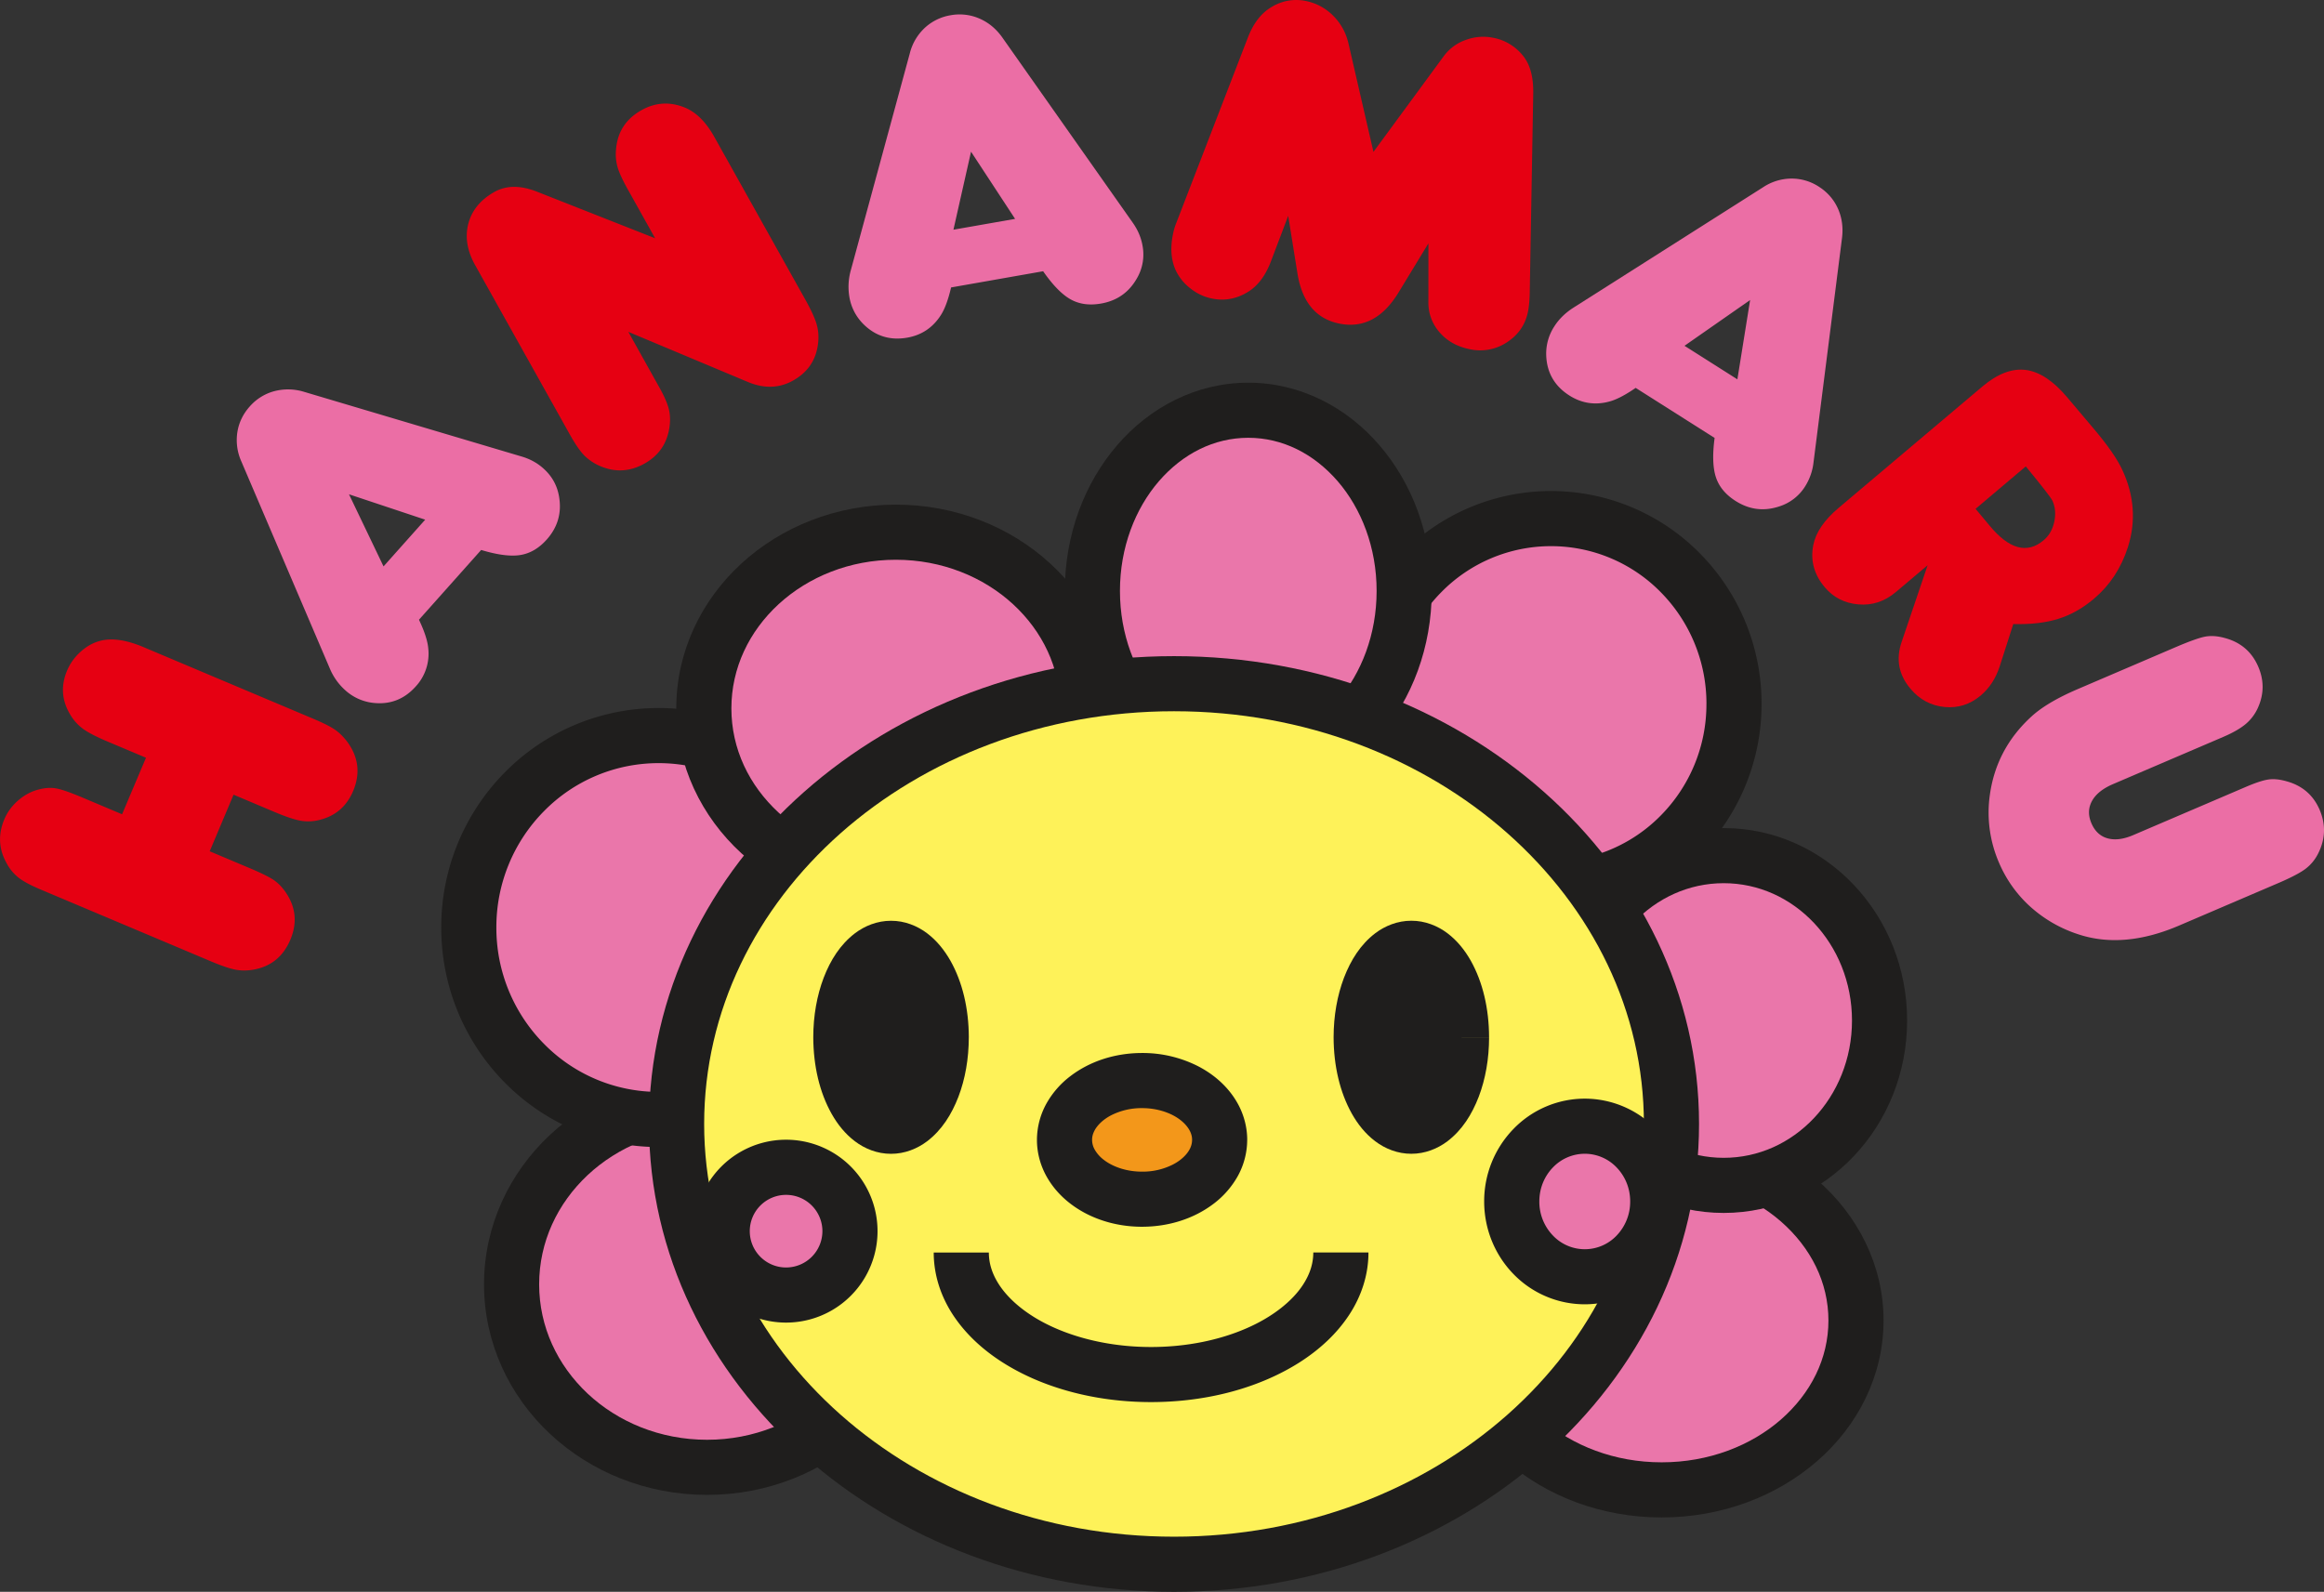 <svg xmlns="http://www.w3.org/2000/svg" width="128.624" height="88.123"><rect width="100%" height="100%" fill="#333333" stroke="none"/><ellipse fill="#EA76AA" cx="39.135" cy="71.102" rx="10.822" ry="10.129"/><path fill="#1F1E1D" d="M49.957 71.102h-1.525c-.001 2.349-1.01 4.474-2.688 6.048-1.678 1.57-4.01 2.556-6.611 2.556s-4.933-.986-6.609-2.555c-1.675-1.575-2.683-3.699-2.684-6.049.001-2.35 1.009-4.476 2.684-6.049 1.677-1.568 4.009-2.555 6.609-2.555 2.601 0 4.935.986 6.611 2.555 1.677 1.574 2.686 3.699 2.688 6.049h3.051c.001-3.245-1.414-6.184-3.654-8.277-2.24-2.096-5.32-3.377-8.696-3.377-3.376 0-6.455 1.282-8.693 3.379-2.24 2.091-3.652 5.03-3.652 8.275 0 3.243 1.412 6.183 3.652 8.275 2.239 2.097 5.317 3.38 8.693 3.38 3.376 0 6.456-1.283 8.696-3.379 2.24-2.093 3.655-5.032 3.654-8.276h-1.526z"/><path fill="#EA76AA" d="M25.947 51.348c0 5.867 4.703 10.625 10.506 10.625 5.798 0 10.502-4.759 10.502-10.625 0-5.873-4.704-10.627-10.502-10.627-5.803 0-10.506 4.755-10.506 10.627z"/><path fill="#1F1E1D" d="M25.947 51.348h-1.526c0 3.345 1.344 6.389 3.518 8.585a11.94 11.94 0 0 0 17.025 0 12.188 12.188 0 0 0 3.517-8.585 12.18 12.18 0 0 0-3.517-8.587 11.935 11.935 0 0 0-8.511-3.565 11.938 11.938 0 0 0-8.514 3.564 12.183 12.183 0 0 0-3.518 8.588h3.051a9.123 9.123 0 0 1 2.636-6.443 8.88 8.88 0 0 1 6.344-2.658 8.876 8.876 0 0 1 6.34 2.658 9.132 9.132 0 0 1 2.636 6.443 9.132 9.132 0 0 1-2.636 6.44 8.872 8.872 0 0 1-6.34 2.66 8.877 8.877 0 0 1-6.344-2.66 9.123 9.123 0 0 1-2.636-6.44h-1.525z"/><path fill="#EA76AA" d="M102.722 73.102c0 5.181-4.815 9.378-10.756 9.378-5.936 0-10.752-4.198-10.752-9.378 0-5.178 4.816-9.375 10.752-9.375 5.941.001 10.756 4.197 10.756 9.375z"/><path fill="#1F1E1D" d="M102.722 73.102h-1.526c0 2.107-.968 4.029-2.626 5.481-1.656 1.447-3.993 2.372-6.604 2.371-2.608.001-4.943-.923-6.6-2.37-1.657-1.453-2.625-3.375-2.626-5.482.002-2.105.969-4.027 2.626-5.479 1.656-1.445 3.992-2.371 6.6-2.371 2.61 0 4.947.925 6.604 2.371 1.659 1.452 2.626 3.374 2.626 5.479h3.051c.001-3.072-1.439-5.838-3.672-7.778-2.238-1.948-5.278-3.12-8.609-3.123-3.329.002-6.369 1.175-8.604 3.123-2.234 1.94-3.676 4.706-3.673 7.778-.003 3.074 1.439 5.84 3.673 7.782 2.235 1.947 5.275 3.121 8.604 3.122 3.331 0 6.371-1.175 8.609-3.122 2.232-1.941 3.673-4.708 3.672-7.782h-1.525z"/><ellipse fill="#EA76AA" cx="95.399" cy="56.497" rx="8.627" ry="9.126"/><path fill="#1F1E1D" d="M104.026 56.497H102.5c0 2.128-.813 4.034-2.109 5.405-1.299 1.372-3.051 2.194-4.991 2.195-1.941-.001-3.693-.824-4.992-2.195-1.296-1.373-2.11-3.277-2.11-5.405 0-2.13.814-4.036 2.11-5.409 1.299-1.371 3.051-2.193 4.992-2.195 1.94.002 3.692.824 4.991 2.195 1.296 1.373 2.109 3.279 2.109 5.409h3.051c0-2.913-1.116-5.571-2.944-7.503-1.821-1.933-4.383-3.153-7.208-3.152-2.825-.001-5.388 1.219-7.209 3.152-1.827 1.932-2.944 4.59-2.944 7.503 0 2.912 1.118 5.569 2.944 7.5 1.821 1.933 4.385 3.152 7.209 3.151 2.824 0 5.387-1.219 7.208-3.151 1.828-1.931 2.944-4.589 2.944-7.5h-1.525z"/><path fill="#EA76AA" d="M95.969 38.967c0-5.661-4.531-10.257-10.128-10.257-5.593 0-10.127 4.596-10.127 10.257s4.534 10.252 10.127 10.252c5.597 0 10.128-4.591 10.128-10.252z"/><path fill="#1F1E1D" d="M95.969 38.967h1.526a11.815 11.815 0 0 0-3.406-8.324 11.561 11.561 0 0 0-16.496 0 11.825 11.825 0 0 0-3.406 8.324 11.81 11.81 0 0 0 3.407 8.321 11.563 11.563 0 0 0 16.495 0 11.813 11.813 0 0 0 3.406-8.321h-3.051a8.753 8.753 0 0 1-2.526 6.178 8.515 8.515 0 0 1-12.154 0c-1.561-1.583-2.525-3.759-2.525-6.178s.965-4.597 2.527-6.18a8.502 8.502 0 0 1 6.075-2.552 8.503 8.503 0 0 1 6.078 2.552 8.772 8.772 0 0 1 2.526 6.18h1.524z"/><path fill="#EA76AA" d="M77.716 32.716c0-5.525-3.861-10.005-8.631-10.005-4.763 0-8.625 4.48-8.625 10.005 0 5.52 3.862 10.002 8.625 10.002 4.769 0 8.631-4.482 8.631-10.002z"/><path fill="#1F1E1D" d="M77.716 32.716h1.525c-.001-3.119-1.087-5.969-2.898-8.07-1.803-2.099-4.384-3.462-7.258-3.46-2.871-.001-5.452 1.362-7.254 3.46-1.81 2.101-2.896 4.951-2.897 8.07.001 3.117 1.087 5.965 2.897 8.067 1.802 2.099 4.382 3.462 7.254 3.46 2.875.002 5.457-1.361 7.258-3.46 1.811-2.102 2.896-4.951 2.898-8.067H76.19c0 2.403-.844 4.555-2.156 6.075-1.319 1.522-3.053 2.4-4.949 2.401-1.891-.001-3.624-.879-4.943-2.401-1.313-1.52-2.158-3.673-2.157-6.075-.001-2.407.844-4.558 2.157-6.078 1.319-1.523 3.05-2.4 4.943-2.402 1.896.001 3.629.879 4.949 2.402 1.312 1.52 2.157 3.67 2.156 6.078h1.526z"/><ellipse fill="#EA76AA" cx="49.581" cy="39.217" rx="10.627" ry="9.754"/><path fill="#1F1E1D" d="M60.208 39.217h-1.525c-.001 2.238-.98 4.264-2.62 5.774-1.64 1.505-3.929 2.455-6.483 2.455-2.555 0-4.844-.95-6.483-2.455-1.64-1.51-2.617-3.537-2.618-5.774 0-2.235.978-4.263 2.618-5.773 1.64-1.505 3.928-2.456 6.483-2.456 2.554 0 4.843.951 6.483 2.456 1.64 1.51 2.619 3.539 2.62 5.773h3.051c.001-3.15-1.401-6-3.608-8.021-2.208-2.025-5.23-3.259-8.545-3.259s-6.341 1.234-8.546 3.259c-2.207 2.021-3.608 4.87-3.606 8.021-.001 3.151 1.399 6.001 3.606 8.021 2.207 2.025 5.231 3.259 8.546 3.259 3.314 0 6.338-1.234 8.545-3.259 2.208-2.02 3.61-4.87 3.608-8.021h-1.526z"/><path fill="#FEF259" d="M92.509 62.223c0 13.458-12.326 24.374-27.531 24.374-15.207 0-27.533-10.916-27.533-24.374 0-13.464 12.326-24.375 27.533-24.375 15.205 0 27.531 10.911 27.531 24.375z"/><path fill="#1F1E1D" d="M92.509 62.223h-1.525c-.003 6.253-2.853 11.928-7.55 16.092-4.693 4.157-11.219 6.758-18.455 6.756-7.236.002-13.763-2.599-18.458-6.756-4.695-4.164-7.548-9.839-7.549-16.092.001-6.256 2.854-11.931 7.549-16.093 4.695-4.157 11.222-6.756 18.458-6.756 7.236 0 13.763 2.599 18.455 6.756 4.697 4.163 7.547 9.837 7.55 16.093h3.051c.002-7.207-3.31-13.72-8.578-18.378-5.27-4.664-12.51-7.521-20.479-7.521-7.97 0-15.209 2.858-20.48 7.521-5.268 4.658-8.579 11.172-8.578 18.378 0 7.205 3.31 13.717 8.578 18.376 5.271 4.665 12.51 7.522 20.48 7.524 7.968-.001 15.208-2.859 20.479-7.524 5.268-4.659 8.58-11.171 8.578-18.376h-1.526z"/><path fill="#1F1E1D" d="M52.095 57.422c0 2.717-1.248 4.925-2.781 4.925-1.529 0-2.775-2.208-2.775-4.925 0-2.719 1.246-4.926 2.775-4.926 1.534.001 2.781 2.208 2.781 4.926z"/><path fill="#1F1E1D" d="M52.095 57.422h-1.526c.005 1.125-.272 2.128-.617 2.73-.17.304-.352.499-.471.586-.127.089-.155.08-.167.083-.009-.002-.038.009-.163-.081-.182-.127-.49-.516-.712-1.108-.226-.591-.375-1.365-.375-2.209-.004-1.125.272-2.13.618-2.733.17-.303.35-.499.469-.585.125-.09.153-.079.163-.082.012.003.041-.006.167.083.182.128.492.516.713 1.108.227.591.376 1.365.375 2.21h3.051c-.004-1.594-.352-3.053-1.013-4.232-.335-.588-.752-1.115-1.297-1.527-.54-.409-1.241-.694-1.997-.691-.756-.002-1.458.285-1.995.693-.814.622-1.354 1.483-1.731 2.462-.373.982-.574 2.102-.575 3.296.005 1.592.351 3.051 1.012 4.23.333.59.75 1.116 1.294 1.527.537.409 1.239.696 1.995.693.756.003 1.457-.283 1.997-.692.816-.621 1.354-1.483 1.733-2.461.375-.982.575-2.103.576-3.297h-1.524zM80.889 57.422c0 2.717-1.241 4.925-2.779 4.925-1.534 0-2.776-2.208-2.776-4.925 0-2.719 1.242-4.926 2.776-4.926 1.538.001 2.779 2.208 2.779 4.926z"/><path fill="#1F1E1D" d="M80.889 57.422h-1.525c.004 1.126-.272 2.13-.616 2.732-.17.303-.351.497-.471.584-.125.089-.154.08-.167.083-.011-.002-.039.009-.166-.081-.18-.127-.49-.514-.711-1.108-.226-.59-.375-1.365-.374-2.209-.005-1.125.27-2.132.617-2.734.168-.303.349-.498.469-.585.125-.09.153-.079.164-.082.013.003.042-.006.167.083.182.126.492.513.712 1.107.226.589.375 1.365.375 2.21h3.051c-.004-1.593-.35-3.051-1.008-4.231-.334-.589-.752-1.116-1.297-1.528-.54-.409-1.243-.694-1.998-.691-.756-.002-1.459.285-1.997.693-.815.622-1.353 1.485-1.73 2.463-.372.982-.573 2.101-.574 3.295.004 1.592.35 3.049 1.009 4.23.333.588.75 1.116 1.295 1.527.538.409 1.241.696 1.997.693.755.003 1.458-.283 1.998-.692.816-.621 1.354-1.484 1.732-2.462.374-.982.573-2.102.574-3.295h-1.526z"/><path fill="#EA76AA" d="M91.75 66.512c0 2.309-1.806 4.169-4.041 4.169-2.231 0-4.04-1.861-4.04-4.169 0-2.299 1.809-4.165 4.04-4.165 2.234 0 4.041 1.866 4.041 4.165z"/><path fill="#1F1E1D" d="M91.75 66.512h-1.526a2.7 2.7 0 0 1-.751 1.889 2.43 2.43 0 0 1-3.525-.002 2.692 2.692 0 0 1-.752-1.887c0-.747.29-1.405.752-1.883a2.446 2.446 0 0 1 1.762-.757 2.438 2.438 0 0 1 1.763.757c.461.478.751 1.137.751 1.883h3.051a5.744 5.744 0 0 0-1.613-4.006 5.489 5.489 0 0 0-3.953-1.685 5.493 5.493 0 0 0-3.952 1.685 5.744 5.744 0 0 0-1.614 4.006c0 1.556.614 2.981 1.614 4.012a5.499 5.499 0 0 0 3.952 1.682 5.503 5.503 0 0 0 3.953-1.682 5.755 5.755 0 0 0 1.613-4.012H91.75z"/><circle fill="#EA76AA" cx="43.507" cy="68.156" r="3.535"/><path fill="#1F1E1D" d="M47.042 68.156h-1.525a2.014 2.014 0 0 1-2.009 2.012 2.01 2.01 0 1 1 2.009-2.012h3.051a5.062 5.062 0 1 0-10.124.002 5.062 5.062 0 0 0 10.124-.002h-1.526z"/><path fill="#F3971A" d="M67.503 63.104c0 1.815-1.922 3.284-4.295 3.284-2.368 0-4.291-1.469-4.291-3.284 0-1.813 1.922-3.285 4.291-3.285 2.373.001 4.295 1.473 4.295 3.285z"/><path fill="#1F1E1D" d="M67.503 63.104h-1.526a1.109 1.109 0 0 1-.146.54c-.153.28-.463.593-.922.828a3.698 3.698 0 0 1-1.701.39c-.869.003-1.628-.277-2.107-.646a1.89 1.89 0 0 1-.512-.571 1.1 1.1 0 0 1-.146-.54c0-.182.043-.351.146-.539.153-.28.462-.594.921-.83a3.71 3.71 0 0 1 1.698-.39c.871-.002 1.633.279 2.11.648.24.184.409.384.513.571.103.188.146.357.146.539h3.051c0-.723-.196-1.419-.528-2.016-.5-.899-1.279-1.59-2.191-2.062a6.775 6.775 0 0 0-3.102-.732c-1.501.002-2.885.458-3.96 1.277a4.925 4.925 0 0 0-1.328 1.517 4.165 4.165 0 0 0-.528 2.016c-.001.724.196 1.42.528 2.017.5.899 1.278 1.59 2.188 2.062.915.472 1.975.73 3.099.73 1.501-.002 2.887-.456 3.963-1.274a4.956 4.956 0 0 0 1.33-1.517 4.17 4.17 0 0 0 .528-2.018h-1.524zM72.686 69.339c-.002.609-.184 1.194-.575 1.792-.582.893-1.671 1.777-3.139 2.411-1.466.638-3.29 1.028-5.263 1.028-2.635.002-4.999-.7-6.603-1.736-.803-.517-1.413-1.109-1.803-1.703-.391-.598-.573-1.183-.574-1.792h-3.051c-.001 1.257.404 2.451 1.076 3.469 1.014 1.532 2.589 2.711 4.474 3.533 1.889.818 4.107 1.278 6.481 1.279 3.163-.004 6.05-.813 8.25-2.221 1.098-.707 2.027-1.57 2.701-2.592.673-1.018 1.08-2.212 1.078-3.469h-3.052z"/><path fill="#E60012" d="M11.606 47.127l2.224.938c.623.263 1.061.48 1.312.647.252.169.479.405.684.706.551.816.632 1.685.244 2.604-.395.938-1.081 1.491-2.057 1.661-.349.06-.684.058-1.006-.007-.321-.064-.776-.221-1.361-.468l-9.389-3.961c-.549-.231-.953-.448-1.214-.647a2.533 2.533 0 0 1-.667-.793c-.447-.791-.493-1.606-.136-2.453.167-.395.42-.74.76-1.037.34-.295.712-.498 1.117-.604.364-.098.694-.121.989-.066.297.052.78.22 1.45.502l2.2.929 1.323-3.13-2.135-.9c-.615-.261-1.064-.492-1.346-.697a2.642 2.642 0 0 1-.722-.809c-.461-.778-.515-1.584-.162-2.421.168-.396.417-.744.749-1.042.333-.3.695-.502 1.089-.604.646-.167 1.44-.052 2.384.347l9.422 3.976c.54.228.936.428 1.186.6.249.175.479.403.69.688.611.842.715 1.743.312 2.702-.363.861-.994 1.397-1.891 1.611a2.522 2.522 0 0 1-1.035.033c-.333-.06-.813-.222-1.446-.489l-2.247-.949-1.321 3.133z"/><path fill="#EB6EA5" d="M23.188 34.308c.299.63.469 1.146.51 1.547a2.67 2.67 0 0 1-.684 2.142c-.648.727-1.448 1.029-2.403.909a2.755 2.755 0 0 1-1.512-.703 3.347 3.347 0 0 1-.86-1.231l-4.884-11.433a2.879 2.879 0 0 1-.219-1.605c.083-.534.312-1.01.684-1.429a2.753 2.753 0 0 1 1.362-.85 3.017 3.017 0 0 1 1.651.038l12.007 3.571c.476.135.887.358 1.231.666.5.444.794.995.884 1.651.125.863-.106 1.624-.693 2.285-.434.487-.922.773-1.465.86-.539.087-1.263-.007-2.167-.28l-3.442 3.862zm-1.961-2.952l2.306-2.587-4.218-1.405 1.912 3.992z"/><path fill="#E60012" d="M36.258 13.19l-1.534-2.745c-.273-.49-.455-.887-.543-1.191a2.582 2.582 0 0 1-.086-.978c.074-.967.545-1.693 1.413-2.179.757-.423 1.544-.477 2.358-.156.644.252 1.198.797 1.665 1.632l5.044 9.021c.33.59.542 1.056.634 1.401.094.344.113.712.056 1.101-.124.873-.582 1.53-1.372 1.971-.762.426-1.59.455-2.485.086l-6.633-2.782 1.732 3.103c.269.482.441.883.517 1.204.075.322.08.67.016 1.046-.144.864-.601 1.51-1.374 1.943-.809.451-1.634.494-2.476.124a2.783 2.783 0 0 1-.875-.6c-.229-.24-.497-.634-.801-1.181l-5.213-9.325c-.448-.8-.573-1.571-.379-2.309.196-.738.679-1.323 1.448-1.754.653-.365 1.433-.37 2.338-.015l6.55 2.583z"/><path fill="#EB6EA5" d="M52.639 15.913c-.158.677-.345 1.187-.563 1.526-.44.693-1.062 1.113-1.866 1.254-.959.167-1.776-.091-2.45-.776a2.758 2.758 0 0 1-.752-1.488 3.396 3.396 0 0 1 .09-1.5l3.261-11.993a2.877 2.877 0 0 1 .823-1.393 2.764 2.764 0 0 1 1.424-.698 2.754 2.754 0 0 1 1.597.18c.504.217.928.566 1.272 1.051l7.208 10.238c.288.403.471.83.551 1.285a2.619 2.619 0 0 1-.33 1.843c-.438.755-1.092 1.209-1.962 1.362-.644.113-1.204.038-1.683-.229-.479-.266-.988-.785-1.526-1.559l-5.094.897zm.13-3.197l3.412-.599-2.438-3.72-.974 4.319z"/><path fill="#E60012" d="M76.015 8.409l3.91-5.325a2.542 2.542 0 0 1 1.192-.87 2.765 2.765 0 0 1 1.512-.125 2.758 2.758 0 0 1 1.75 1.113c.334.469.495 1.132.479 1.987l-.194 11.063c-.011.4-.042.726-.092.979-.141.729-.528 1.297-1.155 1.709a2.678 2.678 0 0 1-2.056.396c-.695-.137-1.256-.446-1.678-.929a2.482 2.482 0 0 1-.628-1.707l.002-3.227-1.658 2.726c-.856 1.403-1.94 1.976-3.251 1.719-1.304-.256-2.084-1.186-2.341-2.792l-.51-3.178-.97 2.558c-.291.75-.694 1.293-1.216 1.628-.634.404-1.306.538-2.018.397a2.795 2.795 0 0 1-1.219-.573 2.727 2.727 0 0 1-.823-1.038c-.235-.551-.283-1.19-.139-1.92.044-.234.108-.454.19-.656l3.956-10.247c.311-.813.755-1.386 1.333-1.717a2.597 2.597 0 0 1 1.868-.328 2.933 2.933 0 0 1 1.523.815c.434.432.719.953.858 1.571l1.375 5.971z"/><path fill="#EB6EA5" d="M90.528 21.473c-.573.396-1.054.646-1.443.752-.793.218-1.535.108-2.223-.328-.82-.522-1.25-1.264-1.285-2.223a2.758 2.758 0 0 1 .448-1.605c.262-.411.62-.759 1.075-1.047l10.49-6.662a2.865 2.865 0 0 1 1.547-.474 2.747 2.747 0 0 1 1.522.444c.48.306.833.709 1.059 1.208.225.5.302 1.044.231 1.633l-1.577 12.42a3.15 3.15 0 0 1-.458 1.323 2.62 2.62 0 0 1-1.486 1.136c-.833.265-1.623.158-2.369-.316-.551-.35-.914-.785-1.087-1.306-.174-.519-.199-1.248-.075-2.184l-4.369-2.771zm2.702-2.33L96.157 21l.705-4.391-3.632 2.534z"/><path fill="#E60012" d="M111.427 34.548l-.76 2.368c-.217.653-.563 1.184-1.044 1.589-.587.495-1.256.707-2.004.634-.75-.075-1.377-.41-1.881-1.009-.656-.776-.818-1.641-.488-2.599l1.437-4.24-1.76 1.486c-.62.522-1.312.75-2.078.681-.759-.065-1.378-.382-1.858-.95-.589-.698-.799-1.474-.634-2.33.137-.701.605-1.389 1.41-2.067l7.954-6.717c.837-.705 1.633-1.008 2.393-.914.759.096 1.521.599 2.285 1.501l1.515 1.794c.756.896 1.27 1.642 1.544 2.231.665 1.427.768 2.859.309 4.296-.373 1.155-1 2.106-1.882 2.85-.618.521-1.271.891-1.964 1.106-.693.219-1.523.314-2.494.29zm.692-8.728l-2.779 2.349.775.929c1.084 1.311 2.082 1.58 2.992.811.302-.254.5-.599.59-1.031.089-.431.054-.817-.104-1.162-.101-.194-.592-.825-1.474-1.896z"/><path fill="#EB6EA5" d="M123.056 40.792l-6.111 2.617c-.566.243-.955.554-1.163.936-.208.382-.219.792-.029 1.233.189.44.487.719.894.832.407.113.883.052 1.426-.182l6.191-2.65c.568-.245 1-.387 1.292-.426.292-.041.626-.006 1.006.103.865.24 1.472.766 1.819 1.572.348.814.322 1.619-.074 2.41a2.413 2.413 0 0 1-.707.863c-.292.219-.787.479-1.483.778l-5.52 2.364c-2.036.871-3.891 1.034-5.563.484a7.34 7.34 0 0 1-2.777-1.636 6.946 6.946 0 0 1-1.621-2.334 6.972 6.972 0 0 1-.501-3.782c.241-1.684 1-3.112 2.275-4.287.573-.533 1.431-1.044 2.579-1.536l5.461-2.34c.735-.313 1.266-.502 1.589-.566.323-.061.684-.038 1.08.071.889.233 1.511.764 1.867 1.594.32.746.32 1.488 0 2.228a2.522 2.522 0 0 1-.673.925c-.293.252-.713.495-1.257.729z"/></svg>